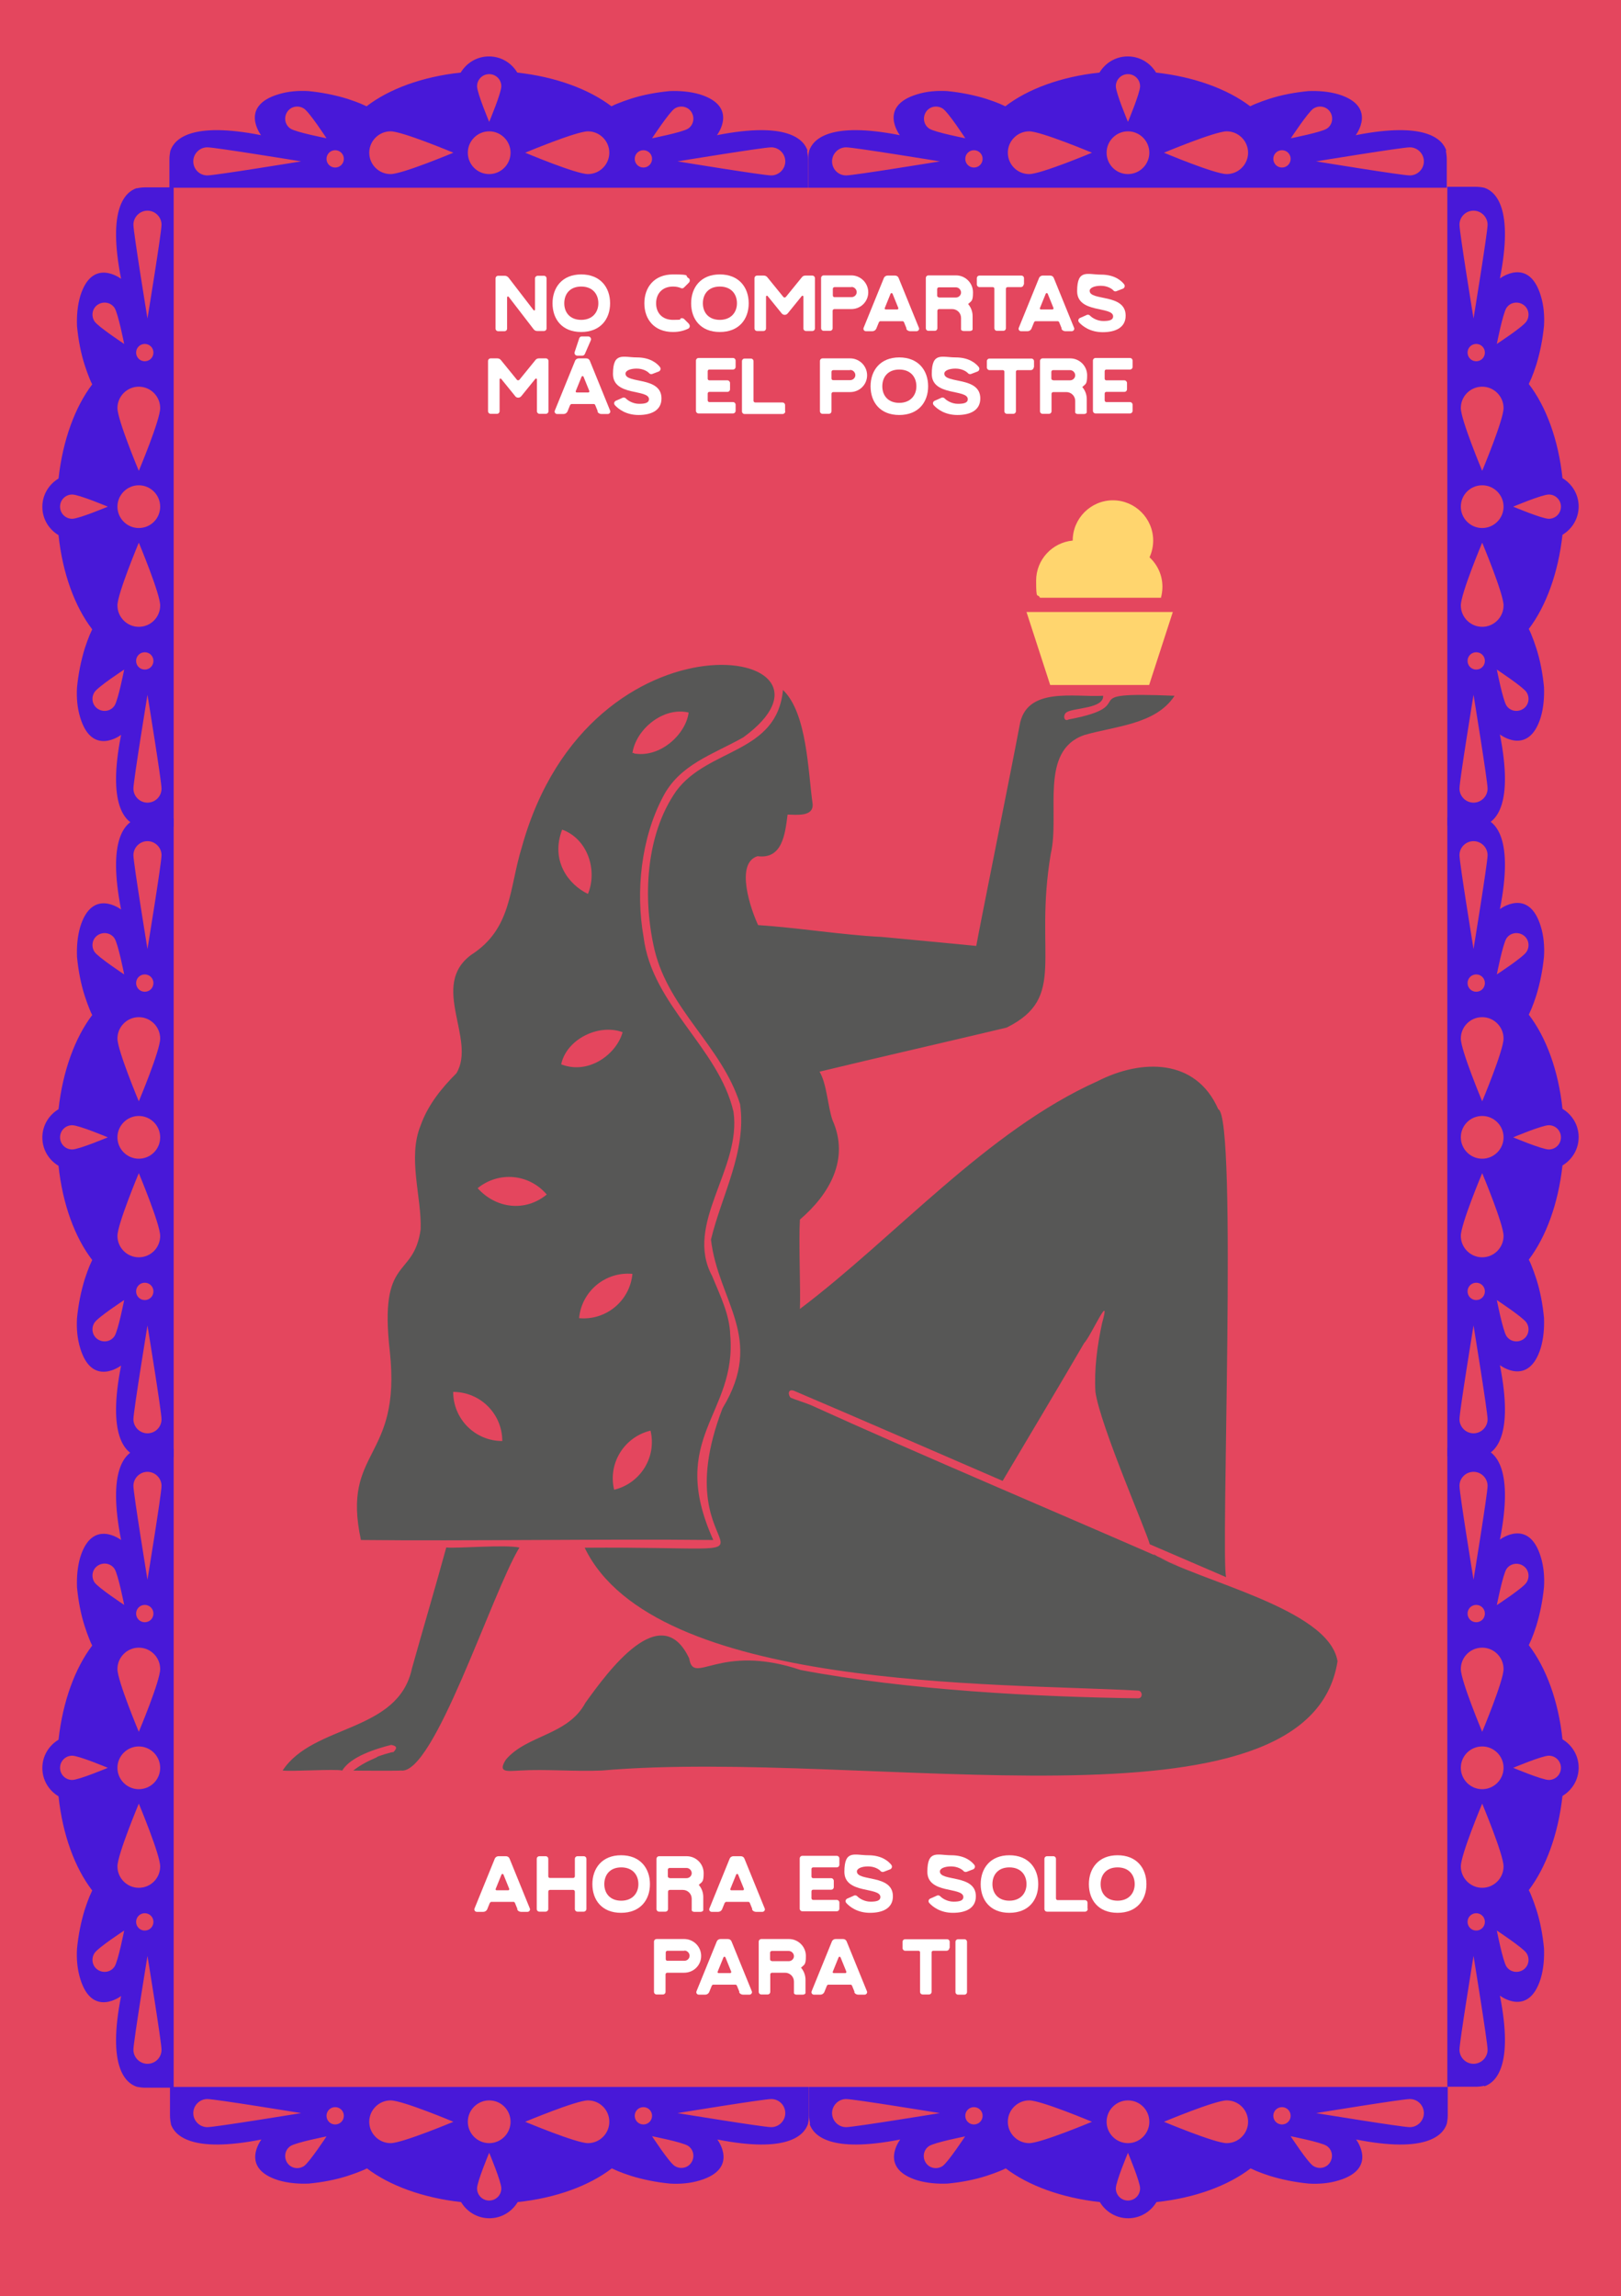 <svg xmlns="http://www.w3.org/2000/svg" viewBox="0 0 842 1192.4"><defs><style>.uuid-a9ec38ff-b7fe-4944-b9e0-12456f0b936f{fill:#ffd56e;}.uuid-5dae602c-583f-4241-88ac-0ec8db1e6e3f{isolation:isolate;}.uuid-ab6069b4-f193-483e-9934-10658f25f470{mix-blend-mode:multiply;}.uuid-4228d7b3-1b0f-424f-907b-c29bf7f16f52{fill:#575756;}.uuid-9b006eca-5f1e-4fd2-8a2a-3c59da39eadd{fill:#fff;}.uuid-69e9c3af-0e83-4d5c-a5b3-967820962725{fill:#e4465e;}.uuid-ae010cf4-c67e-45da-8d98-9e0388874b64{fill:#4818d8;}</style></defs><g class="uuid-5dae602c-583f-4241-88ac-0ec8db1e6e3f"><g id="uuid-6f2845a6-c4e8-497a-8ca9-27da2eea68f7"><rect class="uuid-69e9c3af-0e83-4d5c-a5b3-967820962725" width="842" height="1192.4"></rect><path class="uuid-9b006eca-5f1e-4fd2-8a2a-3c59da39eadd" d="M283.9,170.5c0,.8-.6,1.4-1.4,1.4h-3.4c-.8,0-1.4-.3-1.9-.9l-13-16.9c-.2-.3-.8-.1-.8.3v16.2c0,.8-.6,1.4-1.4,1.4h-3.2c-.8,0-1.4-.6-1.4-1.4v-26c0-.8.6-1.4,1.4-1.4h3.4c.8,0,1.4.4,1.9.9l13,16.9c.3.4.8.2.8-.2v-16.2c0-.8.7-1.4,1.4-1.4h3.2c.8,0,1.4.6,1.4,1.4v26Z"></path><path class="uuid-9b006eca-5f1e-4fd2-8a2a-3c59da39eadd" d="M316.9,157.5c0,8.2-5,14.9-15,14.9s-14.9-6.7-14.9-14.9,5-15,14.9-15,15,6.7,15,15ZM310.8,157.5c0-4.8-3-8.7-8.9-8.7s-8.8,3.9-8.8,8.7,3,8.6,8.8,8.6,8.9-3.9,8.9-8.6Z"></path><path class="uuid-9b006eca-5f1e-4fd2-8a2a-3c59da39eadd" d="M357.9,168.3c.6.7.5,1.8-.3,2.3-2.2,1.1-4.8,1.8-8,1.8-9.9,0-14.9-6.7-14.9-14.9s5-15,14.9-15,5.8.7,8,1.9c.8.4.9,1.6.3,2.3l-2.6,2.6c-.4.4-1,.6-1.6.3-1.1-.5-2.5-.8-4.1-.8-5.8,0-8.8,3.9-8.8,8.7s3,8.6,8.8,8.6,2.9-.3,4.1-.8c.6-.2,1.2,0,1.6.3l2.6,2.6Z"></path><path class="uuid-9b006eca-5f1e-4fd2-8a2a-3c59da39eadd" d="M388.9,157.5c0,8.2-5,14.9-15,14.9s-14.9-6.7-14.9-14.9,5-15,14.9-15,15,6.7,15,15ZM382.8,157.5c0-4.8-3-8.7-8.9-8.7s-8.8,3.9-8.8,8.7,3,8.6,8.8,8.6,8.9-3.9,8.9-8.6Z"></path><path class="uuid-9b006eca-5f1e-4fd2-8a2a-3c59da39eadd" d="M418.5,143.1h3.4c.8,0,1.4.6,1.4,1.4v26c0,.8-.6,1.4-1.4,1.4h-3.2c-.8,0-1.4-.6-1.4-1.4v-16.5c0-.4-.5-.6-.8-.3l-7.3,9c-.4.5-1,.8-1.6.8s-1.2-.3-1.6-.8l-7.3-9c-.3-.3-.8-.1-.8.3v16.5c0,.8-.6,1.4-1.4,1.4h-3.2c-.8,0-1.4-.6-1.4-1.4v-26c0-.8.6-1.4,1.4-1.4h3.4c.8,0,1.4.3,1.9.9l8.3,10.2c.3.4.9.4,1.3,0l8.3-10.2c.4-.6,1.1-.9,1.9-.9Z"></path><path class="uuid-9b006eca-5f1e-4fd2-8a2a-3c59da39eadd" d="M451,151.8c0,4.8-3.9,8.7-8.8,8.7h-8.8c-.5,0-.9.4-.9.9v9c0,.8-.6,1.4-1.4,1.4h-3.2c-.8,0-1.4-.6-1.4-1.4v-26c0-.8.6-1.4,1.4-1.4h14.3c4.8,0,8.8,3.9,8.8,8.8ZM442.3,149.1h-8.8c-.5,0-.9.4-.9.9v3.4c0,.6.4.9.9.9h8.8c1.5,0,2.7-1.2,2.7-2.6s-1.2-2.7-2.7-2.7Z"></path><path class="uuid-9b006eca-5f1e-4fd2-8a2a-3c59da39eadd" d="M470.9,170.6l-1.3-3.2c-.1-.3-.4-.6-.8-.6h-11.5c-.3,0-.6.2-.8.6l-1.3,3.2c-.4.9-1.2,1.4-2.1,1.4h-3.3c-.9,0-1.6-.9-1.2-1.8l10.5-25.8c.3-.8,1.1-1.3,1.9-1.3h3.9c.9,0,1.6.5,1.9,1.3l10.5,25.8c.4.8-.3,1.8-1.2,1.8h-3.3c-.9,0-1.8-.5-2.1-1.4ZM460.1,160.7h6c.4,0,.6-.4.5-.8l-3-7.4c-.2-.4-.8-.4-1,0l-3,7.4c-.2.4,0,.8.5.8Z"></path><path class="uuid-9b006eca-5f1e-4fd2-8a2a-3c59da39eadd" d="M502.8,157.8c1.5,1.7,2.4,3.9,2.4,6.4v6.8c0,.5-.7.9-1.5.9h-3.1c-.8,0-1.4-.4-1.4-.9v-5.9c0-2.6-2.1-4.6-4.6-4.6h-6.8c-.5,0-.9.4-.9.9v9c0,.8-.6,1.4-1.4,1.4h-3.2c-.8,0-1.4-.6-1.4-1.4v-26c0-.8.6-1.4,1.4-1.4h14.3c4.8,0,8.8,3.9,8.8,8.8s-.9,4.4-2.4,6ZM487.7,154.5h8.8c1.5,0,2.7-1.2,2.7-2.6s-1.2-2.7-2.7-2.7h-8.8c-.5,0-.9.4-.9.9v3.4c0,.6.4.9.9.9Z"></path><path class="uuid-9b006eca-5f1e-4fd2-8a2a-3c59da39eadd" d="M531.7,147.7c0,.8-.7,1.4-1.5,1.4h-6.9c-.4,0-.8.4-.8.8v20.5c0,.8-.6,1.4-1.4,1.4h-3.2c-.8,0-1.4-.6-1.4-1.4v-20.5c0-.4-.3-.8-.8-.8h-6.9c-.8,0-1.4-.7-1.4-1.4v-3.2c0-.8.6-1.4,1.4-1.4h21.7c.8,0,1.4.6,1.4,1.4v3.2Z"></path><path class="uuid-9b006eca-5f1e-4fd2-8a2a-3c59da39eadd" d="M551.5,170.6l-1.3-3.2c-.1-.3-.4-.6-.8-.6h-11.5c-.3,0-.6.2-.8.6l-1.3,3.2c-.4.9-1.2,1.4-2.1,1.4h-3.3c-.9,0-1.6-.9-1.2-1.8l10.5-25.8c.3-.8,1.1-1.3,1.9-1.3h3.9c.9,0,1.6.5,1.9,1.3l10.5,25.8c.4.8-.3,1.8-1.2,1.8h-3.3c-.9,0-1.8-.5-2.1-1.4ZM540.7,160.7h6c.4,0,.6-.4.5-.8l-3-7.4c-.2-.4-.8-.4-1,0l-3,7.4c-.2.4,0,.8.5.8Z"></path><path class="uuid-9b006eca-5f1e-4fd2-8a2a-3c59da39eadd" d="M584.7,163.9c0,6.3-5.4,8.6-11.9,8.6s-10.5-3.1-12.3-5.1c-.7-.8-.4-1.9.5-2.3,1.1-.5,2.6-1.1,3.6-1.6.6-.2,1.2,0,1.6.4.9,1,3.6,2.8,6.9,2.8s5.1-.6,5.1-2.4c0-5.4-18.7-1.4-18.7-13.1s5.4-8.6,12.4-8.6,10.5,3.1,12,5c.6.8.3,1.9-.6,2.3-1.1.4-2.4.9-3.4,1.3-.6.3-1.3,0-1.6-.4-.8-.9-3.1-2.4-6.5-2.4s-5.8,1.1-5.8,2.6c0,5.4,18.7,1.3,18.7,12.9Z"></path><path class="uuid-9b006eca-5f1e-4fd2-8a2a-3c59da39eadd" d="M280.1,186.1h3.4c.8,0,1.4.6,1.4,1.4v26c0,.8-.6,1.4-1.4,1.4h-3.2c-.8,0-1.4-.6-1.4-1.4v-16.5c0-.4-.5-.6-.8-.3l-7.3,9c-.4.5-1,.8-1.6.8s-1.2-.2-1.6-.8l-7.3-9c-.3-.3-.8-.1-.8.3v16.5c0,.8-.6,1.4-1.4,1.4h-3.2c-.8,0-1.4-.6-1.4-1.4v-26c0-.8.6-1.4,1.4-1.4h3.4c.8,0,1.4.3,1.9.9l8.3,10.2c.3.4.9.4,1.3,0l8.3-10.2c.4-.6,1.1-.9,1.9-.9Z"></path><path class="uuid-9b006eca-5f1e-4fd2-8a2a-3c59da39eadd" d="M310.5,213.6l-1.3-3.2c-.1-.3-.4-.6-.8-.6h-11.5c-.3,0-.6.3-.8.6l-1.3,3.2c-.4.9-1.2,1.4-2.1,1.4h-3.3c-.9,0-1.6-.9-1.2-1.8l10.5-25.8c.3-.8,1.1-1.3,1.9-1.3h3.9c.9,0,1.6.5,1.9,1.3l10.5,25.8c.4.8-.3,1.8-1.2,1.8h-3.3c-.9,0-1.8-.5-2.1-1.4ZM300.9,175.6c.2-.6.8-.9,1.3-.9h3.3c1.1,0,1.8,1.1,1.4,2l-3.1,7.1c-.3.6-.8.9-1.3.9h-2.6c-1,0-1.7-.9-1.4-1.9l2.4-7.2ZM299.6,203.8h6c.4,0,.6-.4.5-.8l-3-7.4c-.2-.4-.8-.4-1,0l-3,7.4c-.2.4,0,.8.5.8Z"></path><path class="uuid-9b006eca-5f1e-4fd2-8a2a-3c59da39eadd" d="M343.6,206.9c0,6.3-5.4,8.6-11.9,8.6s-10.5-3.1-12.3-5.1c-.7-.8-.4-1.9.5-2.3,1.1-.5,2.6-1.1,3.6-1.6.6-.2,1.2,0,1.6.4.9,1,3.6,2.8,6.9,2.8s5.1-.6,5.1-2.4c0-5.4-18.7-1.4-18.7-13.1s5.4-8.6,12.4-8.6,10.5,3.1,12,5c.6.8.3,1.9-.6,2.3-1.1.4-2.4.9-3.4,1.3-.6.2-1.3,0-1.6-.4-.8-.9-3.1-2.4-6.5-2.4s-5.8,1.1-5.8,2.6c0,5.4,18.7,1.3,18.7,12.9Z"></path><path class="uuid-9b006eca-5f1e-4fd2-8a2a-3c59da39eadd" d="M367.6,196.6c0,.6.4.9.9.9h9.3c.8,0,1.4.7,1.4,1.4v3.2c0,.8-.6,1.4-1.4,1.4h-9.3c-.6,0-.9.4-.9.9v3.5c0,.5.4.9.9.9h12.2c.8,0,1.4.6,1.4,1.4v3.1c0,.8-.6,1.4-1.4,1.4h-17.8c-.8,0-1.4-.6-1.4-1.4v-26c0-.8.6-1.4,1.4-1.4h17.8c.8,0,1.4.6,1.4,1.4v3.2c0,.8-.6,1.4-1.4,1.4h-12.2c-.6,0-.9.4-.9.9v3.4Z"></path><path class="uuid-9b006eca-5f1e-4fd2-8a2a-3c59da39eadd" d="M407.9,213.6c0,.8-.7,1.4-1.4,1.4h-19.7c-.8,0-1.4-.6-1.4-1.4v-26c0-.8.6-1.4,1.4-1.4h3.2c.8,0,1.4.6,1.4,1.4v20.5c0,.5.4.9.9.9h14.1c.8,0,1.4.6,1.4,1.4v3.1Z"></path><path class="uuid-9b006eca-5f1e-4fd2-8a2a-3c59da39eadd" d="M450.4,194.9c0,4.8-3.9,8.7-8.8,8.7h-8.8c-.5,0-.9.4-.9.9v9c0,.8-.6,1.4-1.4,1.4h-3.2c-.8,0-1.4-.6-1.4-1.4v-26c0-.8.6-1.4,1.4-1.4h14.3c4.8,0,8.8,3.9,8.8,8.8ZM441.6,192.2h-8.8c-.5,0-.9.4-.9.9v3.4c0,.6.4.9.9.9h8.8c1.5,0,2.7-1.2,2.7-2.6s-1.2-2.7-2.7-2.7Z"></path><path class="uuid-9b006eca-5f1e-4fd2-8a2a-3c59da39eadd" d="M482.1,200.6c0,8.2-5,14.9-15,14.9s-14.9-6.7-14.9-14.9,5-15,14.9-15,15,6.7,15,15ZM476,200.6c0-4.8-3-8.7-8.9-8.7s-8.8,3.9-8.8,8.7,3,8.6,8.8,8.6,8.9-3.9,8.9-8.6Z"></path><path class="uuid-9b006eca-5f1e-4fd2-8a2a-3c59da39eadd" d="M509.2,206.9c0,6.3-5.4,8.6-11.9,8.6s-10.5-3.1-12.3-5.1c-.7-.8-.4-1.9.5-2.3,1.1-.5,2.6-1.1,3.6-1.6.6-.2,1.2,0,1.6.4.9,1,3.6,2.8,6.9,2.8s5.1-.6,5.1-2.4c0-5.4-18.7-1.4-18.7-13.1s5.4-8.6,12.4-8.6,10.5,3.1,12,5c.6.8.3,1.9-.6,2.3-1.1.4-2.4.9-3.4,1.3-.6.2-1.3,0-1.6-.4-.8-.9-3.1-2.4-6.5-2.4s-5.8,1.1-5.8,2.6c0,5.4,18.7,1.3,18.7,12.9Z"></path><path class="uuid-9b006eca-5f1e-4fd2-8a2a-3c59da39eadd" d="M536.9,190.8c0,.8-.7,1.4-1.5,1.4h-6.9c-.4,0-.8.4-.8.8v20.5c0,.8-.6,1.4-1.4,1.4h-3.2c-.8,0-1.4-.6-1.4-1.4v-20.5c0-.4-.3-.8-.8-.8h-6.9c-.8,0-1.4-.7-1.4-1.4v-3.2c0-.8.6-1.4,1.4-1.4h21.7c.8,0,1.4.6,1.4,1.4v3.2Z"></path><path class="uuid-9b006eca-5f1e-4fd2-8a2a-3c59da39eadd" d="M562.1,200.9c1.5,1.7,2.4,3.9,2.4,6.4v6.8c0,.5-.7.9-1.5.9h-3.1c-.8,0-1.4-.4-1.4-.9v-5.9c0-2.6-2.1-4.6-4.6-4.6h-6.8c-.5,0-.9.4-.9.9v9c0,.8-.6,1.4-1.4,1.4h-3.2c-.8,0-1.4-.6-1.4-1.4v-26c0-.8.6-1.4,1.4-1.4h14.3c4.8,0,8.8,3.9,8.8,8.8s-.9,4.4-2.4,6ZM547,197.5h8.8c1.5,0,2.7-1.2,2.7-2.6s-1.2-2.7-2.7-2.7h-8.8c-.5,0-.9.4-.9.9v3.4c0,.6.4.9.9.9Z"></path><path class="uuid-9b006eca-5f1e-4fd2-8a2a-3c59da39eadd" d="M573.8,196.6c0,.6.4.9.9.9h9.3c.8,0,1.4.7,1.4,1.4v3.2c0,.8-.6,1.4-1.4,1.4h-9.3c-.6,0-.9.4-.9.9v3.5c0,.5.4.9.9.9h12.2c.8,0,1.4.6,1.4,1.4v3.1c0,.8-.6,1.4-1.4,1.4h-17.8c-.8,0-1.4-.6-1.4-1.4v-26c0-.8.6-1.4,1.4-1.4h17.8c.8,0,1.4.6,1.4,1.4v3.2c0,.8-.6,1.4-1.4,1.4h-12.2c-.6,0-.9.4-.9.9v3.4Z"></path><path class="uuid-9b006eca-5f1e-4fd2-8a2a-3c59da39eadd" d="M268.8,991.4l-1.3-3.2c-.1-.3-.4-.6-.8-.6h-11.5c-.3,0-.6.3-.8.6l-1.3,3.2c-.4.9-1.2,1.4-2.1,1.4h-3.3c-.9,0-1.6-.9-1.2-1.8l10.5-25.8c.3-.8,1.1-1.3,1.9-1.3h3.9c.9,0,1.6.5,1.9,1.3l10.5,25.8c.4.8-.3,1.8-1.2,1.8h-3.3c-.9,0-1.8-.5-2.1-1.4ZM258,981.6h6c.4,0,.6-.4.5-.8l-3-7.4c-.2-.4-.8-.4-1,0l-3,7.4c-.2.4,0,.8.5.8Z"></path><path class="uuid-9b006eca-5f1e-4fd2-8a2a-3c59da39eadd" d="M304.6,991.3c0,.8-.7,1.4-1.4,1.4h-3.2c-.8,0-1.4-.6-1.4-1.4v-9c0-.5-.4-.9-.9-.9h-12c-.6,0-.9.4-.9.9v9c0,.8-.7,1.4-1.4,1.4h-3.2c-.8,0-1.4-.6-1.4-1.4v-26c0-.8.6-1.4,1.4-1.4h3.2c.8,0,1.4.6,1.4,1.4v9c0,.6.4.9.9.9h12c.5,0,.9-.4.9-.9v-9c0-.8.6-1.4,1.4-1.4h3.2c.8,0,1.4.6,1.4,1.4v26Z"></path><path class="uuid-9b006eca-5f1e-4fd2-8a2a-3c59da39eadd" d="M337.6,978.4c0,8.2-5,14.9-15,14.9s-14.9-6.7-14.9-14.9,5-15,14.9-15,15,6.7,15,15ZM331.6,978.4c0-4.8-3-8.7-8.9-8.7s-8.8,3.9-8.8,8.7,3,8.6,8.8,8.6,8.9-3.9,8.9-8.6Z"></path><path class="uuid-9b006eca-5f1e-4fd2-8a2a-3c59da39eadd" d="M362.9,978.7c1.5,1.7,2.4,3.9,2.4,6.4v6.8c0,.5-.7.9-1.5.9h-3.1c-.8,0-1.4-.4-1.4-.9v-5.9c0-2.6-2.1-4.6-4.6-4.6h-6.8c-.5,0-.9.4-.9.9v9c0,.8-.6,1.4-1.4,1.4h-3.2c-.8,0-1.4-.6-1.4-1.4v-26c0-.8.6-1.4,1.4-1.4h14.3c4.8,0,8.8,3.9,8.8,8.8s-.9,4.4-2.4,6ZM347.8,975.3h8.8c1.5,0,2.7-1.2,2.7-2.6s-1.2-2.7-2.7-2.7h-8.8c-.5,0-.9.4-.9.9v3.4c0,.6.4.9.9.9Z"></path><path class="uuid-9b006eca-5f1e-4fd2-8a2a-3c59da39eadd" d="M390.8,991.4l-1.3-3.2c-.1-.3-.4-.6-.8-.6h-11.5c-.3,0-.6.3-.8.6l-1.3,3.2c-.4.9-1.2,1.4-2.1,1.4h-3.3c-.9,0-1.6-.9-1.2-1.8l10.5-25.8c.3-.8,1.1-1.3,1.9-1.3h3.9c.9,0,1.6.5,1.9,1.3l10.5,25.8c.4.8-.3,1.8-1.2,1.8h-3.3c-.9,0-1.8-.5-2.1-1.4ZM379.9,981.6h6c.4,0,.6-.4.5-.8l-3-7.4c-.2-.4-.8-.4-1,0l-3,7.4c-.2.4,0,.8.5.8Z"></path><path class="uuid-9b006eca-5f1e-4fd2-8a2a-3c59da39eadd" d="M421.5,974.4c0,.6.4.9.9.9h9.3c.8,0,1.4.7,1.4,1.4v3.2c0,.8-.6,1.4-1.4,1.4h-9.3c-.6,0-.9.4-.9.9v3.5c0,.5.4.9.9.9h12.2c.8,0,1.4.6,1.4,1.4v3.1c0,.8-.6,1.4-1.4,1.4h-17.8c-.8,0-1.4-.6-1.4-1.4v-26c0-.8.6-1.4,1.4-1.4h17.8c.8,0,1.4.6,1.4,1.4v3.2c0,.8-.6,1.4-1.4,1.4h-12.2c-.6,0-.9.4-.9.9v3.4Z"></path><path class="uuid-9b006eca-5f1e-4fd2-8a2a-3c59da39eadd" d="M463.8,984.7c0,6.3-5.4,8.6-11.9,8.6s-10.5-3.1-12.3-5.1c-.7-.8-.4-1.9.5-2.3,1.1-.5,2.6-1.1,3.6-1.6.6-.2,1.2,0,1.6.4.9,1,3.6,2.8,6.9,2.8s5.1-.6,5.1-2.4c0-5.4-18.7-1.4-18.7-13.1s5.4-8.6,12.4-8.6,10.5,3.1,12,5c.6.8.3,1.9-.6,2.3-1.1.4-2.4.9-3.4,1.3-.6.2-1.3,0-1.6-.4-.8-.9-3.1-2.4-6.5-2.4s-5.8,1.1-5.8,2.6c0,5.4,18.7,1.3,18.7,12.9Z"></path><path class="uuid-9b006eca-5f1e-4fd2-8a2a-3c59da39eadd" d="M506.9,984.7c0,6.3-5.4,8.6-11.9,8.6s-10.5-3.1-12.3-5.1c-.7-.8-.4-1.9.5-2.3,1.1-.5,2.6-1.1,3.6-1.6.6-.2,1.2,0,1.6.4.9,1,3.6,2.8,6.9,2.8s5.1-.6,5.1-2.4c0-5.4-18.7-1.4-18.7-13.1s5.4-8.6,12.4-8.6,10.5,3.1,12,5c.6.8.3,1.9-.6,2.3-1.1.4-2.4.9-3.4,1.3-.6.2-1.3,0-1.6-.4-.8-.9-3.1-2.4-6.5-2.4s-5.8,1.1-5.8,2.6c0,5.4,18.7,1.3,18.7,12.9Z"></path><path class="uuid-9b006eca-5f1e-4fd2-8a2a-3c59da39eadd" d="M539.3,978.4c0,8.2-5,14.9-15,14.9s-14.9-6.7-14.9-14.9,5-15,14.9-15,15,6.7,15,15ZM533.2,978.4c0-4.8-3-8.7-8.9-8.7s-8.8,3.9-8.8,8.7,3,8.6,8.8,8.6,8.9-3.9,8.9-8.6Z"></path><path class="uuid-9b006eca-5f1e-4fd2-8a2a-3c59da39eadd" d="M565,991.3c0,.8-.7,1.4-1.4,1.4h-19.7c-.8,0-1.4-.6-1.4-1.4v-26c0-.8.6-1.4,1.4-1.4h3.2c.8,0,1.4.6,1.4,1.4v20.5c0,.5.4.9.9.9h14.1c.8,0,1.4.6,1.4,1.4v3.1Z"></path><path class="uuid-9b006eca-5f1e-4fd2-8a2a-3c59da39eadd" d="M595.5,978.4c0,8.2-5,14.9-15,14.9s-14.9-6.7-14.9-14.9,5-15,14.9-15,15,6.7,15,15ZM589.4,978.4c0-4.8-3-8.7-8.9-8.7s-8.8,3.9-8.8,8.7,3,8.6,8.8,8.6,8.9-3.9,8.9-8.6Z"></path><path class="uuid-9b006eca-5f1e-4fd2-8a2a-3c59da39eadd" d="M364.2,1015.7c0,4.8-3.9,8.7-8.8,8.7h-8.8c-.5,0-.9.4-.9.9v9c0,.8-.6,1.4-1.4,1.4h-3.2c-.8,0-1.4-.6-1.4-1.4v-26c0-.8.6-1.4,1.4-1.4h14.3c4.8,0,8.8,3.9,8.8,8.8ZM355.5,1013h-8.8c-.5,0-.9.4-.9.9v3.4c0,.6.4.9.9.9h8.8c1.5,0,2.7-1.2,2.7-2.6s-1.2-2.7-2.7-2.7Z"></path><path class="uuid-9b006eca-5f1e-4fd2-8a2a-3c59da39eadd" d="M384.1,1034.4l-1.3-3.2c-.1-.3-.4-.6-.8-.6h-11.5c-.3,0-.6.2-.8.6l-1.3,3.2c-.4.9-1.2,1.4-2.1,1.4h-3.3c-.9,0-1.6-.9-1.2-1.8l10.5-25.8c.3-.8,1.1-1.3,1.9-1.3h3.9c.9,0,1.6.5,1.9,1.3l10.5,25.8c.4.8-.3,1.8-1.2,1.8h-3.3c-.9,0-1.8-.5-2.1-1.4ZM373.3,1024.6h6c.4,0,.6-.4.5-.8l-3-7.4c-.2-.4-.8-.4-1,0l-3,7.4c-.2.4,0,.8.5.8Z"></path><path class="uuid-9b006eca-5f1e-4fd2-8a2a-3c59da39eadd" d="M416,1021.7c1.5,1.7,2.4,3.9,2.4,6.4v6.8c0,.5-.7.9-1.5.9h-3.1c-.8,0-1.4-.4-1.4-.9v-5.9c0-2.6-2.1-4.6-4.6-4.6h-6.8c-.5,0-.9.4-.9.9v9c0,.8-.6,1.4-1.4,1.4h-3.2c-.8,0-1.4-.6-1.4-1.4v-26c0-.8.6-1.4,1.4-1.4h14.3c4.8,0,8.8,3.9,8.8,8.8s-.9,4.4-2.4,6ZM400.9,1018.4h8.8c1.5,0,2.7-1.2,2.7-2.6s-1.2-2.7-2.7-2.7h-8.8c-.5,0-.9.4-.9.9v3.4c0,.6.4.9.9.9Z"></path><path class="uuid-9b006eca-5f1e-4fd2-8a2a-3c59da39eadd" d="M443.9,1034.4l-1.3-3.2c-.1-.3-.4-.6-.8-.6h-11.5c-.3,0-.6.2-.8.6l-1.3,3.2c-.4.9-1.2,1.4-2.1,1.4h-3.3c-.9,0-1.6-.9-1.2-1.8l10.5-25.8c.3-.8,1.1-1.3,1.9-1.3h3.9c.9,0,1.6.5,1.9,1.3l10.5,25.8c.4.8-.3,1.8-1.2,1.8h-3.3c-.9,0-1.8-.5-2.1-1.4ZM433.1,1024.6h6c.4,0,.6-.4.5-.8l-3-7.4c-.2-.4-.8-.4-1,0l-3,7.4c-.2.4,0,.8.5.8Z"></path><path class="uuid-9b006eca-5f1e-4fd2-8a2a-3c59da39eadd" d="M493.1,1011.6c0,.8-.7,1.4-1.5,1.4h-6.9c-.4,0-.8.4-.8.8v20.5c0,.8-.6,1.4-1.4,1.4h-3.2c-.8,0-1.4-.6-1.4-1.4v-20.5c0-.4-.3-.8-.8-.8h-6.9c-.8,0-1.4-.7-1.4-1.4v-3.2c0-.8.6-1.4,1.4-1.4h21.7c.8,0,1.4.6,1.4,1.4v3.2Z"></path><path class="uuid-9b006eca-5f1e-4fd2-8a2a-3c59da39eadd" d="M502.3,1008.4v26c0,.8-.6,1.4-1.4,1.4h-3.2c-.8,0-1.4-.6-1.4-1.4v-26c0-.8.6-1.4,1.4-1.4h3.2c.8,0,1.4.6,1.4,1.4Z"></path><path class="uuid-ae010cf4-c67e-45da-8d98-9e0388874b64" d="M419.5,78.3c-2-6-10.6-15.3-47.1-8.1,0,0,11.5-14.9-8.9-21.2-5.1-1.5-10.5-1.9-15.7-1.7-7.2.7-14,2-20.2,4-2.8.9-5.2,1.8-6.9,2.5-1.1.4-2.1.9-3.1,1.4-11.7-8.9-29-15.3-48.9-17.5-3-5-8.4-8.4-14.7-8.4s0,0,0,0,0,0,0,0c-6.3,0-11.7,3.4-14.7,8.4-19.9,2.1-37.2,8.5-48.9,17.5-1-.5-2.1-.9-3.1-1.4-1.7-.7-4.1-1.6-6.9-2.5-6.2-1.9-13-3.3-20.2-4-5.2-.3-10.6.1-15.7,1.7-20.4,6.2-8.9,21.2-8.9,21.2-36.4-7.2-45.1,2.1-47.1,8.1-.3,1.4-.5,2.9-.5,4.4h0v14.8h331.7v-14.8h0c0-1.5-.2-3-.5-4.4ZM149.2,58.1c1.9-2.9,5.8-3.6,8.7-1.7,2.9,1.9,11.7,15.4,11.7,15.4,0,0-15.8-3.1-18.7-5-2.9-1.9-3.6-5.8-1.7-8.7ZM107.7,91.1c-4.1,0-7.3-3.3-7.3-7.3s3.3-7.3,7.3-7.3,48.7,7.3,48.7,7.3c0,0-44.7,7.3-48.7,7.3ZM174.1,87c-2.5,0-4.5-2-4.5-4.5s2-4.5,4.5-4.5,4.5,2,4.5,4.5-2,4.5-4.5,4.5ZM202.9,90.4c-6.2,0-11.1-5-11.1-11.1s5-11.1,11.1-11.1,32.6,11.1,32.6,11.1c0,0-26.5,11.1-32.6,11.1ZM254.1,38.5c3.5,0,6.3,2.8,6.3,6.3s-6.3,18.5-6.3,18.5c0,0-6.3-15-6.3-18.5s2.8-6.3,6.3-6.3ZM254.1,90.4c-6.2,0-11.1-5-11.1-11.1s5-11.1,11.1-11.1,11.1,5,11.1,11.1-5,11.1-11.1,11.1ZM305.4,90.4c-6.2,0-32.6-11.1-32.6-11.1,0,0,26.5-11.1,32.6-11.1s11.1,5,11.1,11.1-5,11.1-11.1,11.1ZM334.2,87c-2.5,0-4.5-2-4.5-4.5s2-4.5,4.5-4.5,4.5,2,4.5,4.5-2,4.5-4.5,4.5ZM350.4,56.4c2.9-1.9,6.8-1.2,8.7,1.7,1.9,2.9,1.2,6.8-1.7,8.7-2.9,1.9-18.7,5-18.7,5,0,0,8.9-13.5,11.7-15.4ZM400.6,91.1c-4.1,0-48.7-7.3-48.7-7.3,0,0,44.7-7.3,48.7-7.3s7.3,3.3,7.3,7.3-3.3,7.3-7.3,7.3Z"></path><path class="uuid-ae010cf4-c67e-45da-8d98-9e0388874b64" d="M771,428.5c6-2,15.3-10.6,8.1-47.1,0,0,14.9,11.5,21.2-8.9,1.5-5.1,1.9-10.5,1.7-15.7-.7-7.2-2-14-4-20.2-.9-2.8-1.8-5.2-2.5-6.9-.4-1.1-.9-2.1-1.4-3.1,8.9-11.7,15.3-29,17.5-48.9,5-3,8.4-8.4,8.4-14.7s0,0,0,0,0,0,0,0c0-6.3-3.4-11.7-8.4-14.7-2.1-19.9-8.5-37.2-17.5-48.9.5-1,.9-2.1,1.4-3.1.7-1.7,1.6-4.1,2.5-6.9,1.9-6.2,3.3-13,4-20.2.3-5.2-.1-10.6-1.7-15.7-6.2-20.4-21.2-8.9-21.2-8.9,7.2-36.4-2.1-45.1-8.1-47.1-1.4-.3-2.9-.5-4.4-.5h0s-14.8,0-14.8,0v331.7h14.8c1.5,0,3-.2,4.4-.5ZM791.2,158.2c2.9,1.9,3.6,5.8,1.7,8.7-1.9,2.9-15.4,11.7-15.4,11.7,0,0,3.1-15.8,5-18.7,1.9-2.9,5.8-3.6,8.7-1.7ZM758.1,116.7c0-4.1,3.3-7.3,7.3-7.3s7.3,3.3,7.3,7.3-7.3,48.7-7.3,48.7c0,0-7.3-44.7-7.3-48.7ZM762.3,183.1c0-2.5,2-4.5,4.5-4.5s4.5,2,4.5,4.5-2,4.5-4.5,4.5-4.5-2-4.5-4.5ZM758.8,211.9c0-6.2,5-11.1,11.1-11.1s11.1,5,11.1,11.1-11.1,32.6-11.1,32.6c0,0-11.1-26.5-11.1-32.6ZM810.8,263.1c0,3.5-2.8,6.3-6.3,6.3s-18.5-6.3-18.5-6.3c0,0,15-6.3,18.5-6.3s6.3,2.8,6.3,6.3ZM758.8,263.1c0-6.2,5-11.1,11.1-11.1s11.1,5,11.1,11.1-5,11.1-11.1,11.1-11.1-5-11.1-11.1ZM758.8,314.4c0-6.2,11.1-32.6,11.1-32.6,0,0,11.1,26.5,11.1,32.6s-5,11.1-11.1,11.1-11.1-5-11.1-11.1ZM762.3,343.2c0-2.5,2-4.5,4.5-4.5s4.5,2,4.5,4.5-2,4.5-4.5,4.5-4.5-2-4.5-4.5ZM792.9,359.4c1.9,2.9,1.2,6.8-1.7,8.7-2.9,1.9-6.8,1.2-8.7-1.7-1.9-2.9-5-18.7-5-18.7,0,0,13.5,8.9,15.4,11.7ZM758.1,409.5c0-4.1,7.3-48.7,7.3-48.7,0,0,7.3,44.7,7.3,48.7s-3.3,7.3-7.3,7.3-7.3-3.3-7.3-7.3Z"></path><path class="uuid-ae010cf4-c67e-45da-8d98-9e0388874b64" d="M771,756c6-2,15.3-10.6,8.1-47.1,0,0,14.9,11.5,21.2-8.9,1.5-5.1,1.9-10.5,1.7-15.7-.7-7.2-2-14-4-20.2-.9-2.8-1.8-5.2-2.5-6.9-.4-1.1-.9-2.1-1.4-3.1,8.9-11.7,15.3-29,17.5-48.9,5-3,8.4-8.4,8.4-14.7s0,0,0,0,0,0,0,0c0-6.3-3.4-11.7-8.4-14.7-2.1-19.9-8.5-37.2-17.5-48.9.5-1,.9-2.1,1.4-3.1.7-1.7,1.6-4.1,2.5-6.9,1.9-6.2,3.3-13,4-20.2.3-5.2-.1-10.6-1.7-15.7-6.2-20.4-21.2-8.9-21.2-8.9,7.2-36.4-2.1-45.1-8.1-47.1-1.4-.3-2.9-.5-4.4-.5h0s-14.8,0-14.8,0v331.7h14.8c1.5,0,3-.2,4.4-.5ZM791.2,485.6c2.9,1.9,3.6,5.8,1.7,8.7-1.9,2.9-15.4,11.7-15.4,11.7,0,0,3.1-15.8,5-18.7,1.9-2.9,5.8-3.6,8.7-1.7ZM758.1,444.1c0-4.1,3.3-7.3,7.3-7.3s7.3,3.3,7.3,7.3-7.3,48.7-7.3,48.7c0,0-7.3-44.7-7.3-48.7ZM762.3,510.5c0-2.5,2-4.5,4.5-4.5s4.5,2,4.5,4.5-2,4.5-4.5,4.5-4.5-2-4.5-4.5ZM758.8,539.3c0-6.2,5-11.1,11.1-11.1s11.1,5,11.1,11.1-11.1,32.6-11.1,32.6c0,0-11.1-26.5-11.1-32.6ZM810.8,590.6c0,3.5-2.8,6.3-6.3,6.3s-18.5-6.3-18.5-6.3c0,0,15-6.3,18.5-6.3s6.3,2.8,6.3,6.3ZM758.8,590.6c0-6.2,5-11.1,11.1-11.1s11.1,5,11.1,11.1-5,11.1-11.1,11.1-11.1-5-11.1-11.1ZM758.8,641.8c0-6.2,11.1-32.6,11.1-32.6,0,0,11.1,26.5,11.1,32.6s-5,11.1-11.1,11.1-11.1-5-11.1-11.1ZM762.3,670.6c0-2.5,2-4.5,4.5-4.5s4.5,2,4.5,4.5-2,4.5-4.5,4.5-4.5-2-4.5-4.5ZM792.9,686.8c1.9,2.9,1.2,6.8-1.7,8.7-2.9,1.9-6.8,1.2-8.7-1.7-1.9-2.9-5-18.7-5-18.7,0,0,13.5,8.9,15.4,11.7ZM758.1,737c0-4.1,7.3-48.7,7.3-48.7,0,0,7.3,44.7,7.3,48.7s-3.3,7.3-7.3,7.3-7.3-3.3-7.3-7.3Z"></path><path class="uuid-ae010cf4-c67e-45da-8d98-9e0388874b64" d="M771,1083.4c6-2,15.3-10.6,8.1-47.1,0,0,14.9,11.5,21.2-8.9,1.5-5.1,1.9-10.5,1.7-15.7-.7-7.2-2-14-4-20.2-.9-2.8-1.8-5.2-2.5-6.9-.4-1.1-.9-2.1-1.4-3.1,8.9-11.7,15.3-29,17.5-48.9,5-3,8.4-8.4,8.4-14.7s0,0,0,0,0,0,0,0c0-6.3-3.4-11.7-8.4-14.7-2.1-19.9-8.5-37.2-17.5-48.9.5-1,.9-2.1,1.4-3.1.7-1.7,1.6-4.1,2.5-6.9,1.9-6.2,3.3-13,4-20.2.3-5.2-.1-10.6-1.7-15.7-6.2-20.4-21.2-8.9-21.2-8.9,7.2-36.4-2.1-45.1-8.1-47.1-1.4-.3-2.9-.5-4.4-.5h0s-14.8,0-14.8,0v331.7h14.8c1.5,0,3-.2,4.4-.5ZM791.2,813.1c2.9,1.9,3.6,5.8,1.7,8.7-1.9,2.9-15.4,11.7-15.4,11.7,0,0,3.1-15.8,5-18.7,1.9-2.9,5.8-3.6,8.7-1.7ZM758.1,771.6c0-4.1,3.3-7.3,7.3-7.3s7.3,3.3,7.3,7.3-7.3,48.7-7.3,48.7c0,0-7.3-44.7-7.3-48.7ZM762.3,837.9c0-2.5,2-4.5,4.5-4.5s4.5,2,4.5,4.5-2,4.5-4.5,4.5-4.5-2-4.5-4.5ZM758.8,866.7c0-6.2,5-11.1,11.1-11.1s11.1,5,11.1,11.1-11.1,32.6-11.1,32.6c0,0-11.1-26.5-11.1-32.6ZM810.8,918c0,3.5-2.8,6.3-6.3,6.3s-18.5-6.3-18.5-6.3c0,0,15-6.3,18.5-6.3s6.3,2.8,6.3,6.3ZM758.8,918c0-6.2,5-11.1,11.1-11.1s11.1,5,11.1,11.1-5,11.1-11.1,11.1-11.1-5-11.1-11.1ZM758.8,969.2c0-6.2,11.1-32.6,11.1-32.6,0,0,11.1,26.5,11.1,32.6s-5,11.1-11.1,11.1-11.1-5-11.1-11.1ZM762.3,998c0-2.5,2-4.5,4.5-4.5s4.5,2,4.5,4.5-2,4.5-4.5,4.5-4.5-2-4.5-4.5ZM792.9,1014.2c1.9,2.9,1.2,6.8-1.7,8.7-2.9,1.9-6.8,1.2-8.7-1.7-1.9-2.9-5-18.7-5-18.7,0,0,13.5,8.9,15.4,11.7ZM758.1,1064.4c0-4.1,7.3-48.7,7.3-48.7,0,0,7.3,44.7,7.3,48.7s-3.3,7.3-7.3,7.3-7.3-3.3-7.3-7.3Z"></path><path class="uuid-ae010cf4-c67e-45da-8d98-9e0388874b64" d="M71,97.7c-6,2-15.3,10.6-8.1,47.1,0,0-14.9-11.5-21.2,8.9-1.5,5.1-1.9,10.5-1.7,15.7.7,7.2,2,14,4,20.2.9,2.8,1.8,5.2,2.5,6.9.4,1.1.9,2.1,1.4,3.1-8.9,11.7-15.3,29-17.5,48.9-5,3-8.4,8.4-8.4,14.7s0,0,0,0,0,0,0,0c0,6.3,3.4,11.7,8.4,14.7,2.1,19.9,8.5,37.2,17.5,48.9-.5,1-.9,2.1-1.4,3.1-.7,1.7-1.6,4.1-2.5,6.9-1.9,6.2-3.3,13-4,20.2-.3,5.2.1,10.6,1.7,15.7,6.2,20.4,21.2,8.9,21.2,8.9-7.2,36.4,2.1,45.1,8.1,47.1,1.4.3,2.9.5,4.4.5h0s14.8,0,14.8,0V97.3h-14.8c-1.5,0-3,.2-4.4.5ZM50.8,368.1c-2.9-1.9-3.6-5.8-1.7-8.7,1.9-2.9,15.4-11.7,15.4-11.7,0,0-3.1,15.8-5,18.7-1.9,2.9-5.8,3.6-8.7,1.7ZM83.9,409.5c0,4.1-3.3,7.3-7.3,7.3s-7.3-3.3-7.3-7.3,7.3-48.7,7.3-48.7c0,0,7.3,44.7,7.3,48.7ZM79.7,343.2c0,2.5-2,4.5-4.5,4.5s-4.5-2-4.5-4.5,2-4.5,4.5-4.5,4.5,2,4.5,4.5ZM83.2,314.4c0,6.2-5,11.1-11.1,11.1s-11.1-5-11.1-11.1,11.1-32.6,11.1-32.6c0,0,11.1,26.5,11.1,32.6ZM31.2,263.1c0-3.5,2.8-6.3,6.3-6.3s18.5,6.3,18.5,6.3c0,0-15,6.3-18.5,6.3s-6.3-2.8-6.3-6.3ZM83.2,263.1c0,6.2-5,11.1-11.1,11.1s-11.1-5-11.1-11.1,5-11.1,11.1-11.1,11.1,5,11.1,11.1ZM83.2,211.9c0,6.2-11.1,32.6-11.1,32.6,0,0-11.1-26.5-11.1-32.6s5-11.1,11.1-11.1,11.1,5,11.1,11.1ZM79.7,183.1c0,2.5-2,4.5-4.5,4.5s-4.5-2-4.5-4.5,2-4.5,4.5-4.5,4.5,2,4.5,4.5ZM49.1,166.9c-1.9-2.9-1.2-6.8,1.7-8.7,2.9-1.9,6.8-1.2,8.7,1.7,1.9,2.9,5,18.7,5,18.7,0,0-13.5-8.9-15.4-11.7ZM83.9,116.7c0,4.1-7.3,48.7-7.3,48.7,0,0-7.3-44.7-7.3-48.7s3.3-7.3,7.3-7.3,7.3,3.3,7.3,7.3Z"></path><path class="uuid-ae010cf4-c67e-45da-8d98-9e0388874b64" d="M71,425.2c-6,2-15.3,10.6-8.1,47.1,0,0-14.9-11.5-21.2,8.9-1.5,5.1-1.9,10.5-1.7,15.7.7,7.2,2,14,4,20.2.9,2.8,1.8,5.2,2.5,6.9.4,1.1.9,2.1,1.4,3.1-8.9,11.7-15.3,29-17.5,48.9-5,3-8.4,8.4-8.4,14.7s0,0,0,0,0,0,0,0c0,6.3,3.4,11.7,8.4,14.7,2.1,19.9,8.5,37.2,17.5,48.9-.5,1-.9,2.1-1.4,3.1-.7,1.7-1.6,4.1-2.5,6.9-1.9,6.2-3.3,13-4,20.2-.3,5.2.1,10.6,1.7,15.7,6.2,20.4,21.2,8.9,21.2,8.9-7.2,36.4,2.1,45.1,8.1,47.1,1.4.3,2.9.5,4.4.5h0s14.8,0,14.8,0v-331.7h-14.8c-1.5,0-3,.2-4.4.5ZM50.8,695.5c-2.9-1.9-3.6-5.8-1.7-8.7,1.9-2.9,15.4-11.7,15.4-11.7,0,0-3.1,15.8-5,18.7-1.9,2.9-5.8,3.6-8.7,1.7ZM83.9,737c0,4.1-3.3,7.3-7.3,7.3s-7.3-3.3-7.3-7.3,7.3-48.7,7.3-48.7c0,0,7.3,44.7,7.3,48.7ZM79.7,670.6c0,2.5-2,4.5-4.5,4.5s-4.5-2-4.5-4.5,2-4.5,4.5-4.5,4.5,2,4.5,4.5ZM83.2,641.8c0,6.2-5,11.1-11.1,11.1s-11.1-5-11.1-11.1,11.1-32.6,11.1-32.6c0,0,11.1,26.5,11.1,32.6ZM31.2,590.6c0-3.5,2.8-6.3,6.3-6.3s18.5,6.3,18.5,6.3c0,0-15,6.3-18.5,6.3s-6.3-2.8-6.3-6.3ZM83.2,590.6c0,6.2-5,11.1-11.1,11.1s-11.1-5-11.1-11.1,5-11.1,11.1-11.1,11.1,5,11.1,11.1ZM83.2,539.3c0,6.2-11.1,32.6-11.1,32.6,0,0-11.1-26.5-11.1-32.6s5-11.1,11.1-11.1,11.1,5,11.1,11.1ZM79.7,510.5c0,2.5-2,4.5-4.5,4.5s-4.5-2-4.5-4.5,2-4.5,4.5-4.5,4.5,2,4.5,4.5ZM49.1,494.3c-1.9-2.9-1.2-6.8,1.7-8.7,2.9-1.9,6.8-1.2,8.7,1.7,1.9,2.9,5,18.7,5,18.7,0,0-13.5-8.9-15.4-11.7ZM83.9,444.1c0,4.1-7.3,48.7-7.3,48.7,0,0-7.3-44.7-7.3-48.7s3.3-7.3,7.3-7.3,7.3,3.3,7.3,7.3Z"></path><path class="uuid-ae010cf4-c67e-45da-8d98-9e0388874b64" d="M71,752.6c-6,2-15.3,10.6-8.1,47.1,0,0-14.9-11.5-21.2,8.9-1.5,5.1-1.9,10.5-1.7,15.7.7,7.2,2,14,4,20.2.9,2.8,1.8,5.2,2.5,6.9.4,1.1.9,2.1,1.4,3.1-8.9,11.7-15.3,29-17.5,48.9-5,3-8.4,8.4-8.4,14.7s0,0,0,0,0,0,0,0c0,6.3,3.4,11.7,8.4,14.7,2.1,19.9,8.5,37.2,17.5,48.9-.5,1-.9,2.1-1.4,3.1-.7,1.7-1.6,4.1-2.5,6.9-1.9,6.2-3.3,13-4,20.2-.3,5.2.1,10.6,1.7,15.7,6.2,20.4,21.2,8.9,21.2,8.9-7.2,36.4,2.1,45.1,8.1,47.1,1.4.3,2.9.5,4.4.5h0s14.8,0,14.8,0v-331.7h-14.8c-1.5,0-3,.2-4.4.5ZM50.8,1022.9c-2.9-1.9-3.6-5.8-1.7-8.7,1.9-2.9,15.4-11.7,15.4-11.7,0,0-3.1,15.8-5,18.7-1.9,2.9-5.8,3.6-8.7,1.7ZM83.9,1064.4c0,4.1-3.3,7.3-7.3,7.3s-7.3-3.3-7.3-7.3,7.3-48.7,7.3-48.7c0,0,7.3,44.7,7.3,48.7ZM79.7,998c0,2.5-2,4.5-4.5,4.5s-4.5-2-4.5-4.5,2-4.5,4.5-4.5,4.5,2,4.5,4.5ZM83.2,969.2c0,6.2-5,11.1-11.1,11.1s-11.1-5-11.1-11.1,11.1-32.6,11.1-32.6c0,0,11.1,26.5,11.1,32.6ZM31.2,918c0-3.5,2.8-6.3,6.3-6.3s18.5,6.3,18.5,6.3c0,0-15,6.3-18.5,6.3s-6.3-2.8-6.3-6.3ZM83.2,918c0,6.2-5,11.1-11.1,11.1s-11.1-5-11.1-11.1,5-11.1,11.1-11.1,11.1,5,11.1,11.1ZM83.2,866.7c0,6.2-11.1,32.6-11.1,32.6,0,0-11.1-26.5-11.1-32.6s5-11.1,11.1-11.1,11.1,5,11.1,11.1ZM79.7,837.9c0,2.5-2,4.5-4.5,4.5s-4.5-2-4.5-4.5,2-4.5,4.5-4.5,4.5,2,4.5,4.5ZM49.1,821.7c-1.9-2.9-1.2-6.8,1.7-8.7,2.9-1.9,6.8-1.2,8.7,1.7,1.9,2.9,5,18.7,5,18.7,0,0-13.5-8.9-15.4-11.7ZM83.9,771.6c0,4.1-7.3,48.7-7.3,48.7,0,0-7.3-44.7-7.3-48.7s3.3-7.3,7.3-7.3,7.3,3.3,7.3,7.3Z"></path><path class="uuid-ae010cf4-c67e-45da-8d98-9e0388874b64" d="M751.3,78.3c-2-6-10.6-15.3-47.1-8.1,0,0,11.5-14.9-8.9-21.2-5.1-1.5-10.5-1.9-15.7-1.7-7.2.7-14,2-20.2,4-2.8.9-5.2,1.8-6.9,2.5-1.1.4-2.1.9-3.1,1.4-11.7-8.9-29-15.3-48.9-17.5-3-5-8.4-8.4-14.7-8.4s0,0,0,0,0,0,0,0c-6.3,0-11.7,3.4-14.7,8.4-19.9,2.1-37.2,8.5-48.9,17.5-1-.5-2.1-.9-3.1-1.4-1.7-.7-4.1-1.6-6.9-2.5-6.2-1.9-13-3.3-20.2-4-5.2-.3-10.6.1-15.7,1.7-20.4,6.2-8.9,21.2-8.9,21.2-36.4-7.2-45.1,2.1-47.1,8.1-.3,1.4-.5,2.9-.5,4.4h0v14.8h331.7v-14.8h0c0-1.5-.2-3-.5-4.4ZM481,58.1c1.9-2.9,5.8-3.6,8.7-1.7,2.9,1.9,11.7,15.4,11.7,15.4,0,0-15.8-3.1-18.7-5-2.9-1.9-3.6-5.8-1.7-8.7ZM439.5,91.1c-4.1,0-7.3-3.3-7.3-7.3s3.3-7.3,7.3-7.3,48.7,7.3,48.7,7.3c0,0-44.7,7.3-48.7,7.3ZM505.9,87c-2.5,0-4.5-2-4.5-4.5s2-4.5,4.5-4.5,4.5,2,4.5,4.5-2,4.5-4.5,4.5ZM534.6,90.4c-6.2,0-11.1-5-11.1-11.1s5-11.1,11.1-11.1,32.6,11.1,32.6,11.1c0,0-26.5,11.1-32.6,11.1ZM585.9,38.5c3.5,0,6.3,2.8,6.3,6.3s-6.3,18.5-6.3,18.5c0,0-6.3-15-6.3-18.5s2.8-6.3,6.3-6.3ZM585.9,90.4c-6.2,0-11.1-5-11.1-11.1s5-11.1,11.1-11.1,11.1,5,11.1,11.1-5,11.1-11.1,11.1ZM637.2,90.4c-6.2,0-32.6-11.1-32.6-11.1,0,0,26.5-11.1,32.6-11.1s11.1,5,11.1,11.1-5,11.1-11.1,11.1ZM665.9,87c-2.5,0-4.5-2-4.5-4.5s2-4.5,4.5-4.5,4.5,2,4.5,4.5-2,4.5-4.5,4.5ZM682.2,56.4c2.9-1.9,6.8-1.2,8.7,1.7,1.9,2.9,1.2,6.8-1.7,8.7-2.9,1.9-18.7,5-18.7,5,0,0,8.9-13.5,11.7-15.4ZM732.3,91.1c-4.1,0-48.7-7.3-48.7-7.3,0,0,44.7-7.3,48.7-7.3s7.3,3.3,7.3,7.3-3.3,7.3-7.3,7.3Z"></path><path class="uuid-ae010cf4-c67e-45da-8d98-9e0388874b64" d="M420.5,1102.9c2,6,10.6,15.3,47.1,8.1,0,0-11.5,14.9,8.9,21.2,5.1,1.5,10.5,1.9,15.7,1.7,7.2-.7,14-2,20.2-4,2.8-.9,5.2-1.8,6.9-2.5,1.1-.4,2.1-.9,3.1-1.4,11.7,8.9,29,15.3,48.9,17.5,3,5,8.4,8.4,14.7,8.4s0,0,0,0,0,0,0,0c6.3,0,11.7-3.4,14.7-8.4,19.9-2.1,37.2-8.5,48.9-17.5,1,.5,2.1.9,3.1,1.4,1.7.7,4.1,1.6,6.9,2.5,6.2,1.9,13,3.3,20.2,4,5.2.3,10.6-.1,15.7-1.7,20.4-6.2,8.9-21.2,8.9-21.2,36.4,7.2,45.1-2.1,47.1-8.1.3-1.4.5-2.9.5-4.4h0v-14.8h-331.7v14.8h0c0,1.5.2,3,.5,4.4ZM690.8,1123c-1.9,2.9-5.8,3.6-8.7,1.7-2.9-1.9-11.7-15.4-11.7-15.4,0,0,15.8,3.1,18.7,5,2.9,1.9,3.6,5.8,1.7,8.7ZM732.3,1090c4.1,0,7.3,3.3,7.3,7.3s-3.3,7.3-7.3,7.3-48.7-7.3-48.7-7.3c0,0,44.7-7.3,48.7-7.3ZM665.9,1094.2c2.5,0,4.5,2,4.5,4.5s-2,4.5-4.5,4.5-4.5-2-4.5-4.5,2-4.5,4.5-4.5ZM637.2,1090.7c6.2,0,11.1,5,11.1,11.1s-5,11.1-11.1,11.1-32.6-11.1-32.6-11.1c0,0,26.5-11.1,32.6-11.1ZM585.9,1142.7c-3.5,0-6.3-2.8-6.3-6.3s6.3-18.5,6.3-18.5c0,0,6.3,15,6.3,18.5s-2.8,6.3-6.3,6.3ZM585.9,1090.7c6.2,0,11.1,5,11.1,11.1s-5,11.1-11.1,11.1-11.1-5-11.1-11.1,5-11.1,11.1-11.1ZM534.6,1090.7c6.2,0,32.6,11.1,32.6,11.1,0,0-26.5,11.1-32.6,11.1s-11.1-5-11.1-11.1,5-11.1,11.1-11.1ZM505.9,1094.2c2.5,0,4.5,2,4.5,4.5s-2,4.5-4.5,4.5-4.5-2-4.5-4.5,2-4.5,4.5-4.5ZM489.6,1124.8c-2.9,1.9-6.8,1.2-8.7-1.7-1.9-2.9-1.2-6.8,1.7-8.7,2.9-1.9,18.7-5,18.7-5,0,0-8.9,13.5-11.7,15.4ZM439.5,1090c4.1,0,48.7,7.3,48.7,7.3,0,0-44.7,7.3-48.7,7.3s-7.3-3.3-7.3-7.3,3.3-7.3,7.3-7.3Z"></path><path class="uuid-ae010cf4-c67e-45da-8d98-9e0388874b64" d="M88.7,1102.9c2,6,10.6,15.3,47.1,8.1,0,0-11.5,14.9,8.9,21.2,5.1,1.5,10.5,1.9,15.7,1.7,7.2-.7,14-2,20.2-4,2.8-.9,5.2-1.8,6.9-2.5,1.1-.4,2.1-.9,3.1-1.4,11.7,8.9,29,15.3,48.9,17.5,3,5,8.4,8.4,14.7,8.4s0,0,0,0,0,0,0,0c6.3,0,11.7-3.4,14.7-8.4,19.9-2.1,37.2-8.5,48.9-17.5,1,.5,2.1.9,3.1,1.4,1.7.7,4.1,1.6,6.9,2.5,6.2,1.9,13,3.3,20.2,4,5.2.3,10.6-.1,15.7-1.7,20.4-6.2,8.9-21.2,8.9-21.2,36.4,7.2,45.1-2.1,47.1-8.1.3-1.4.5-2.9.5-4.4h0v-14.8H88.3v14.8h0c0,1.5.2,3,.5,4.4ZM359.1,1123c-1.9,2.9-5.8,3.6-8.7,1.7-2.9-1.9-11.7-15.4-11.7-15.4,0,0,15.8,3.1,18.7,5,2.9,1.9,3.6,5.8,1.7,8.7ZM400.6,1090c4.1,0,7.3,3.3,7.3,7.3s-3.3,7.3-7.3,7.3-48.7-7.3-48.7-7.3c0,0,44.7-7.3,48.7-7.3ZM334.2,1094.2c2.5,0,4.5,2,4.5,4.5s-2,4.5-4.5,4.5-4.5-2-4.5-4.5,2-4.5,4.5-4.5ZM305.4,1090.7c6.2,0,11.1,5,11.1,11.1s-5,11.1-11.1,11.1-32.6-11.1-32.6-11.1c0,0,26.5-11.1,32.6-11.1ZM254.1,1142.7c-3.5,0-6.3-2.8-6.3-6.3s6.3-18.5,6.3-18.5c0,0,6.3,15,6.3,18.5s-2.8,6.3-6.3,6.3ZM254.1,1090.7c6.2,0,11.1,5,11.1,11.1s-5,11.1-11.1,11.1-11.1-5-11.1-11.1,5-11.1,11.1-11.1ZM202.9,1090.7c6.2,0,32.6,11.1,32.6,11.1,0,0-26.5,11.1-32.6,11.1s-11.1-5-11.1-11.1,5-11.1,11.1-11.1ZM174.1,1094.2c2.5,0,4.5,2,4.5,4.5s-2,4.5-4.5,4.5-4.5-2-4.5-4.5,2-4.5,4.5-4.5ZM157.9,1124.8c-2.9,1.9-6.8,1.2-8.7-1.7-1.9-2.9-1.2-6.8,1.7-8.7,2.9-1.9,18.7-5,18.7-5,0,0-8.9,13.5-11.7,15.4ZM107.7,1090c4.1,0,48.7,7.3,48.7,7.3,0,0-44.7,7.3-48.7,7.3s-7.3-3.3-7.3-7.3,3.3-7.3,7.3-7.3Z"></path><g class="uuid-ab6069b4-f193-483e-9934-10658f25f470"><path class="uuid-4228d7b3-1b0f-424f-907b-c29bf7f16f52" d="M694.7,862.4c-4.7-27.3-72.9-41.4-95.4-55.3-.3.8,11.7,5.1,11.9,5.5-56.7-24.9-133.6-57.3-189.9-82.9-2.8-1.2-8.9-3.1-10.6-3.9-1.4-1.3-1.6-4.8,1.7-3.6,32,13.6,77.4,33.4,108.4,46.8,10.3-17.4,30.7-51.5,42.3-71.5,3.8-4,14.4-28.4,9.3-10.2-2.5,11.8-4.1,23.9-3.4,35.5,2.5,17.6,27.1,73.8,28.2,79.1,0,0,39.7,17.1,39.7,17.1-3-9.3,6-239.3-4.1-243-11.6-26.5-39.8-26.2-62.6-14.6-57.5,25.7-105.4,81.2-154.7,118.3.4-10.5-.7-34.6,0-46.4,15.3-13.1,26-31.4,16.9-51.7-2.5-7.3-2.9-18.7-6.7-25.1,28-6.8,70.5-16.5,97.2-22.9,31.7-15.8,14-37.2,22.9-90.2,4.9-20.9-6.2-53.5,17.4-61.7,15.6-4.6,37.2-5.4,46.9-20.4-55.7-2.3-15,4.8-55,12.3-2.6,1.5-3.2-2.7-.8-3.9,4.1-2.2,19.1-1.8,18.7-8.4-14.9.9-40.1-5-43.4,15.5-4.5,23.9-20.6,103.7-22.5,114.4-10.4-1-36.3-3.5-49.4-4.7-19.5-.9-44.3-4.9-63.9-6.1-3.7-7.8-12.2-32.1-.3-35.8,12.9,1.7,14.3-11.5,15.6-21.6,4.3,0,13.6,1.4,13-5.6-2.4-16.6-2.8-47.1-15.4-59.1-3.2,33.2-38.8,30-55.4,52.4-16.1,22.9-17.5,56.2-11.3,82.6,7.6,31.4,34.9,49.9,44.4,80,3.6,24.5-9.6,47.4-15.1,70.4,3.8,32.3,28.2,51,6,87.6-33.2,86.2,53.8,71.5-71.6,72.4,35.8,74.3,213.8,70.1,287.4,74.2,2.4,0,2.7,4.1,0,4-52.1-.7-119.9-4.2-175.2-14.7-42.6-14.3-55.6,8.5-57.9-6-14.7-31.2-42.3,6.9-53.9,23-9.1,17-30.3,16.6-41.3,29.5-4.5,7,.7,6,7.4,5.7,13.1-.8,28.5.6,42.4,0,137.6-12,367.8,37.9,382.2-57Z"></path><path class="uuid-4228d7b3-1b0f-424f-907b-c29bf7f16f52" d="M231.8,803.6c-4.9,18-12.8,44.8-17.8,62.7-7.1,33.6-51.2,28.8-67.2,53.1,5.3.6,26.7-.9,31,0,4.2-7.2,17.7-11.4,25.4-13.3,2.7.5,3.5,1.4,1.1,3.8.4-.6-9.6,2.5-8.5,2.6-4.8,2.1-8.1,3.7-12.3,6.9-.6.1,24.5.2,24.7,0,17.2,2.6,47-91.6,61.6-115.8-7.8-1.6-31.3.5-37.9,0Z"></path><path class="uuid-4228d7b3-1b0f-424f-907b-c29bf7f16f52" d="M187.4,799.7c54.2.6,126.3-.6,183.1,0-24.1-53.5,12.4-65.1,8.8-106.5-.3-10.7-5.3-20.5-9.4-30.6-14.7-27.2,15.4-55.6,11.1-85.3-7.8-33.4-42.3-55.2-46.7-90.7-4.2-23.7-1.3-51.1,9.9-72.5,8.7-17.2,26-22.2,41.9-31.2,64-46.6-79.6-71.3-115.1,57.2-6.6,21.3-5,42.1-26.2,55.7-21.8,16,2.8,43.9-7.7,61.5-7.4,7.4-14.8,16.3-18.6,27.1-6.9,16.8.6,37.3,0,54-3.7,26.2-21.8,12.8-16,63.5,6.1,56.7-25.3,50.3-15,97.9ZM337.9,742.9c3.3,13.7-5.2,27.4-18.9,30.7-3.3-13.7,5.2-27.4,18.9-30.7ZM328.5,391.1c1.8-12.4,16-24.2,29.2-21.1-1.4,11.3-15.1,24.2-29.2,21.1.7.7,1.4-.5,0,0ZM328.5,661.5c-1.3,14-13.7,24.3-27.7,23,1.3-14,13.7-24.3,27.7-23ZM323.4,536c-3.1,11.3-17.5,22.3-31.9,16.7,2.7-13,19.4-21.3,31.9-16.7ZM292,430.8c.9.7,1.1-.6,0,0,13.2,4.8,18.5,21,13.4,33.4-10-4.8-19.6-17.1-13.4-33.4ZM284,620.3c-11.2,9.2-26.4,7.3-35.9-3.3,11-8.9,26.7-7.5,35.9,3.3ZM235.4,722.8c14.1,0,25.5,11.4,25.5,25.5-14.1,0-25.5-11.4-25.5-25.5Z"></path></g><polygon class="uuid-a9ec38ff-b7fe-4944-b9e0-12456f0b936f" points="596.9 355.7 545.5 355.7 533.2 317.8 609.2 317.8 596.9 355.7"></polygon><path class="uuid-a9ec38ff-b7fe-4944-b9e0-12456f0b936f" d="M603,310.5c.5-1.8.8-3.8.8-5.8,0-6.1-2.6-11.5-6.7-15.3,1.2-2.6,1.9-5.6,1.9-8.7,0-11.5-9.4-20.9-20.9-20.9s-20.9,9.4-20.9,20.9,0,0,0,0c-10.6,1-19,9.9-19,20.8s.7,6.2,2,8.9h62.7Z"></path></g></g></svg>